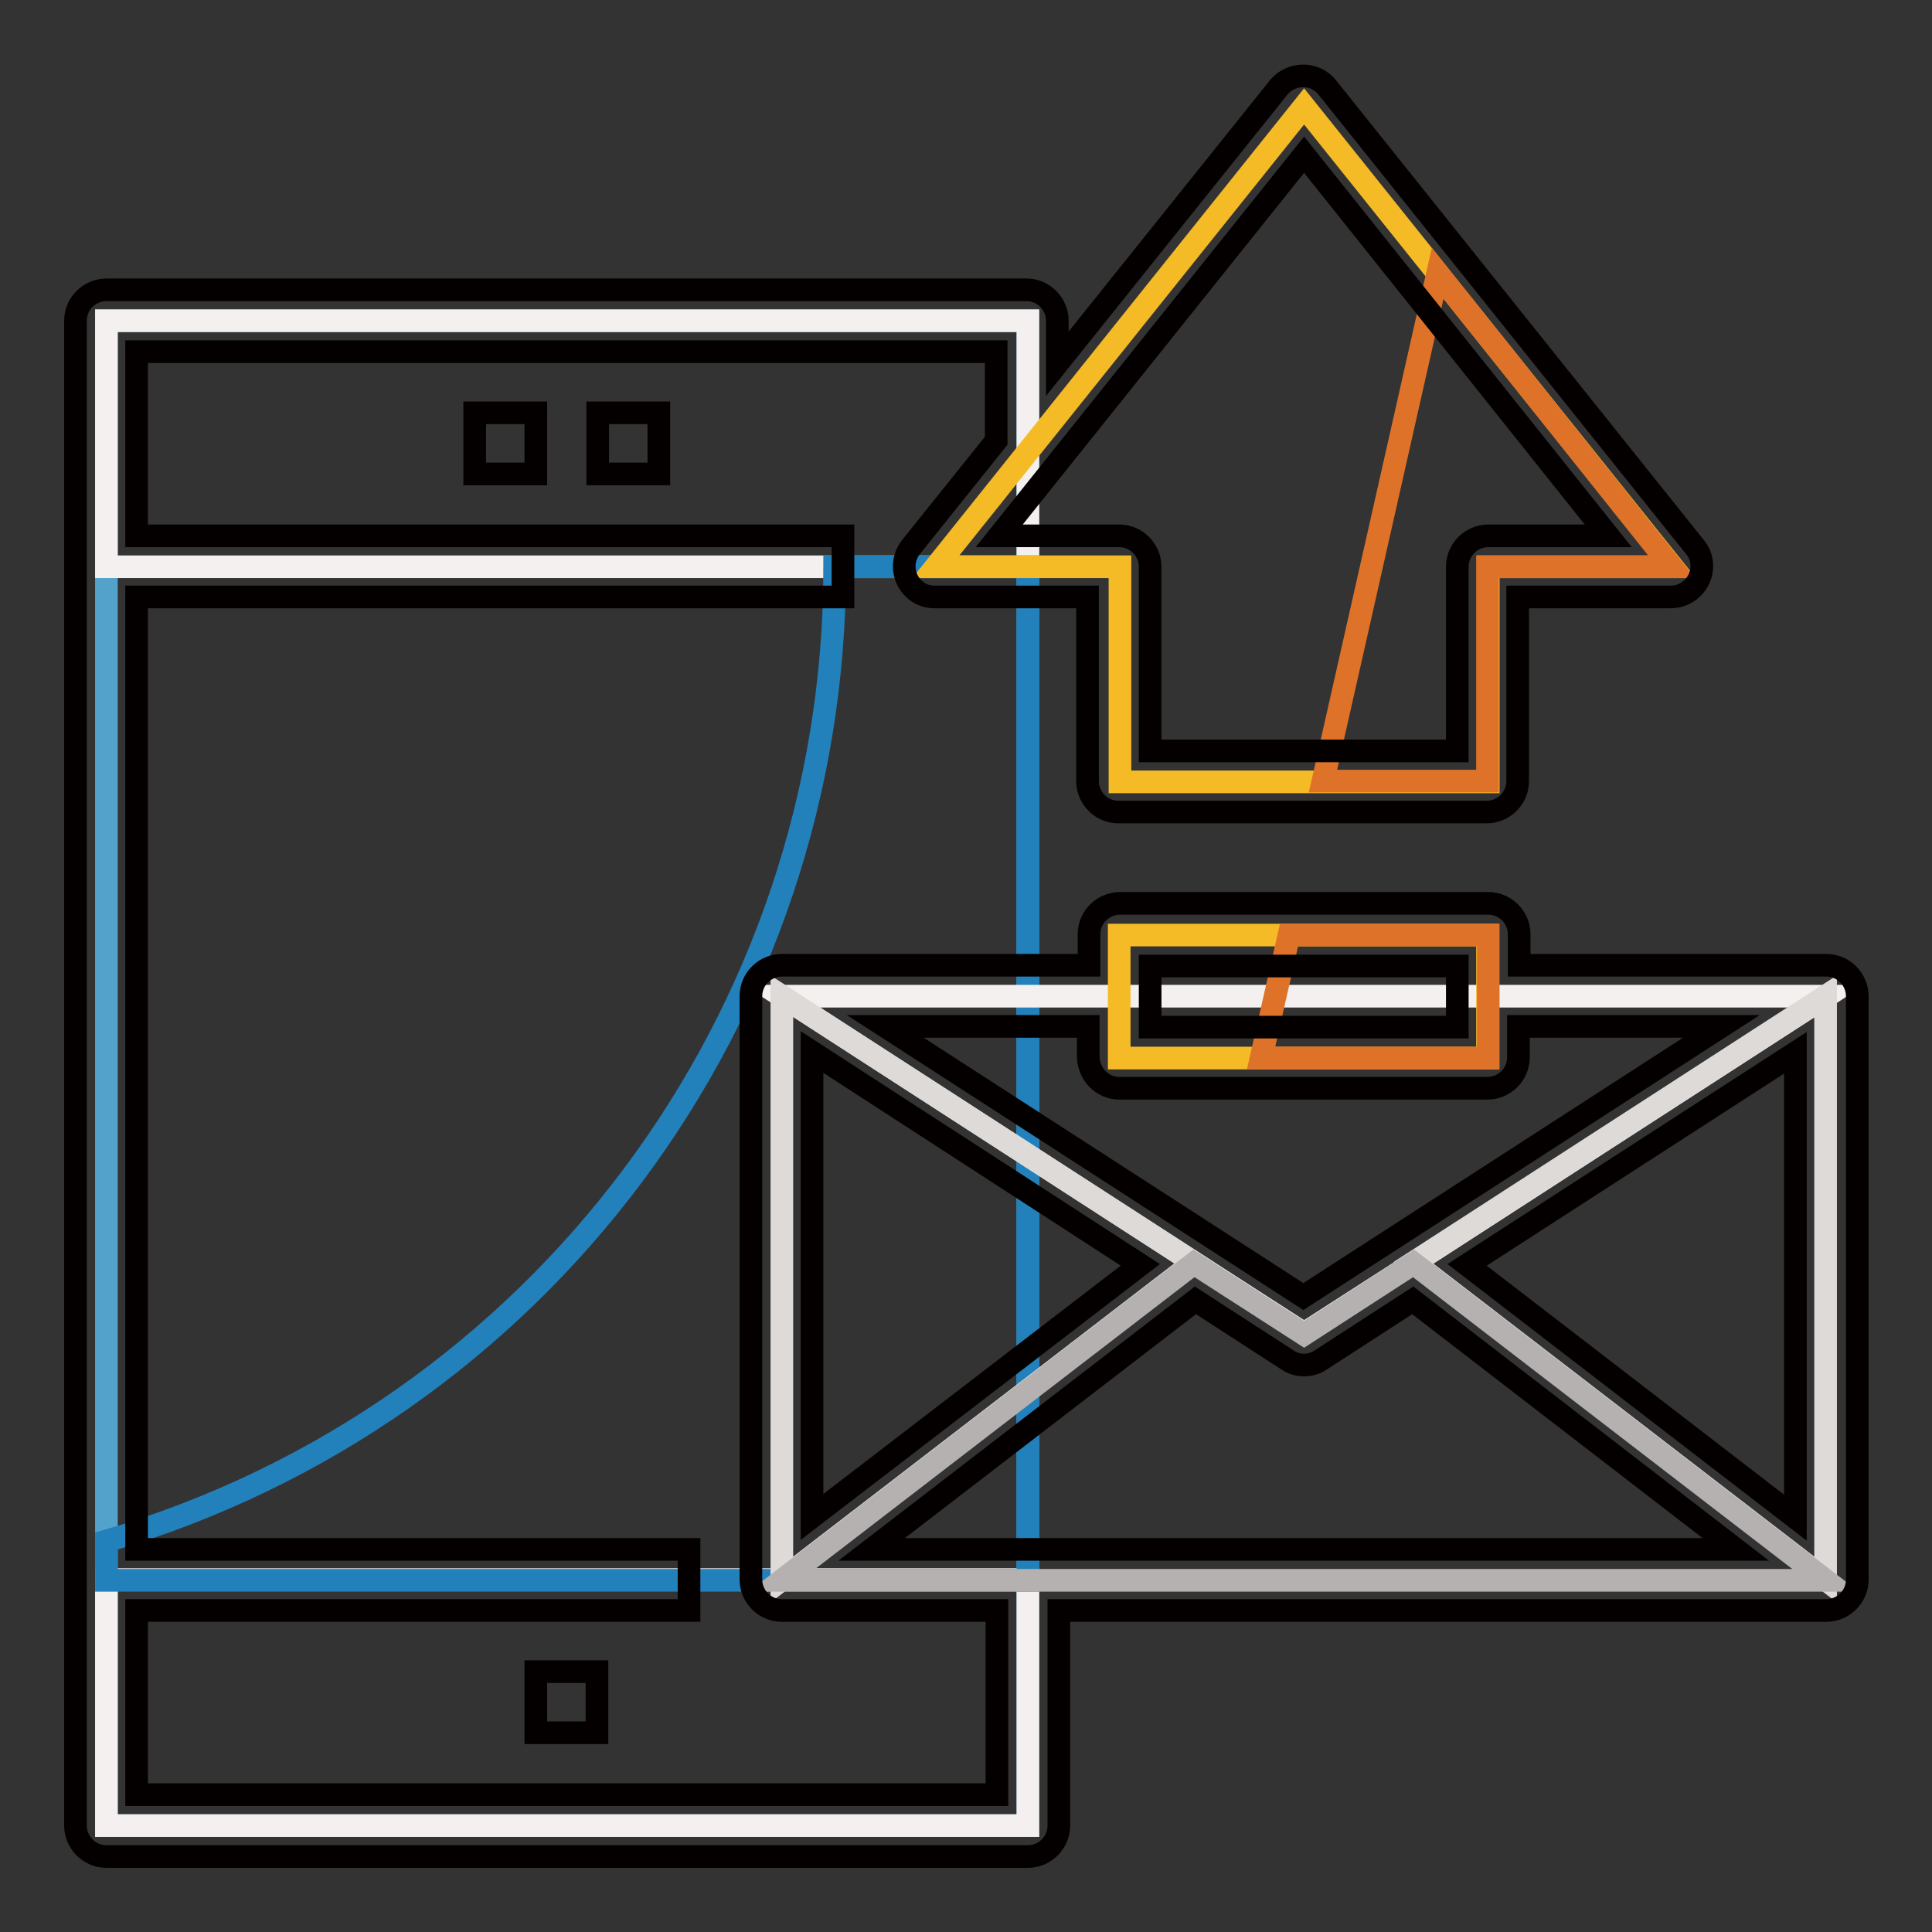 <?xml version="1.0" encoding="utf-8"?>
<!-- Svg Vector Icons : http://www.onlinewebfonts.com/icon -->
<!DOCTYPE svg PUBLIC "-//W3C//DTD SVG 1.1//EN" "http://www.w3.org/Graphics/SVG/1.1/DTD/svg11.dtd">
<svg version="1.1" xmlns="http://www.w3.org/2000/svg" xmlns:xlink="http://www.w3.org/1999/xlink" x="0px" y="0px" viewBox="0 0 256 256" enable-background="new 0 0 256 256" xml:space="preserve">
<rect x="0" y="0" width="256" height="256" fill="#333333" stroke="none"/>
<g> <path stroke-width="3" fill-opacity="0" stroke="#52a2cb"  d="M14.1,42.5h122.1v199.4H14.1V42.5z"/> <path stroke-width="3" fill-opacity="0" stroke="#f4f0ef"  d="M14.1,42.5h122.1v32.6H14.1V42.5z M14.1,209.3h122.1v32.6H14.1V209.3z"/> <path stroke-width="3" fill-opacity="0" stroke="#2280bb"  d="M110.6,75.1c0.1,59.7-39.2,112.3-96.5,129.1v5.2h122.1V75.1L110.6,75.1z"/> <path stroke-width="3" fill-opacity="0" stroke="#f4f0ef"  d="M158.2,167.3l14.6,9.4l14.6-9.4l54.6-35.3H103.6L158.2,167.3z"/> <path stroke-width="3" fill-opacity="0" stroke="#dddad8"  d="M103.6,132v77.3l54.6-42L103.6,132z M187.3,167.3l54.6,42V132L187.3,167.3z"/> <path stroke-width="3" fill-opacity="0" stroke="#b4b1b0"  d="M172.8,176.8l-14.6-9.4l-54.6,42h138.3l-54.6-42L172.8,176.8z"/> <path stroke-width="3" fill-opacity="0" stroke="#f5bb26"  d="M197.2,103.5V75.1h24.4l-48.8-61l-48.8,61h24.4v28.5H197.2z M148.3,123.9h48.8v16.3h-48.8V123.9z"/> <path stroke-width="3" fill-opacity="0" stroke="#df7229"  d="M190.5,36.2l-15.2,67.3h21.8V75.1h24.4L190.5,36.2z M197.2,140.2v-16.3h-26.4l-3.7,16.3H197.2z"/> <path stroke-width="3" fill-opacity="0" stroke="#040000"  d="M62.9,54.7H71v8.1h-8.1V54.7z M71,221.5h8.1v8.1H71V221.5z M79.2,54.7h8.1v8.1h-8.1V54.7z"/> <path stroke-width="3" fill-opacity="0" stroke="#040000"  d="M14.1,246h122.1c2.2,0,4.1-1.8,4.1-4.1v-28.5h101.7c2.2,0,4.1-1.8,4.1-4.1V132c0-2.2-1.8-4.1-4.1-4.1h-40.7 v-4.1c0-2.2-1.8-4.1-4.1-4.1h-48.8c-2.2,0-4.1,1.8-4.1,4.1v4.1h-40.7c-2.2,0-4.1,1.8-4.1,4.1v77.3c0,2.2,1.8,4.1,4.1,4.1h28.5v24.4 H18.1v-24.4h73.2v-8.1H18.1V79.1h93.6V71H18.1V46.6h113.9v11.8l-11.3,14.1c-1.4,1.8-1.1,4.3,0.6,5.7c0.7,0.6,1.6,0.9,2.5,0.9h20.3 v24.4c0,2.2,1.8,4.1,4.1,4.1h48.8c2.2,0,4.1-1.8,4.1-4.1V79.1h20.3c2.2,0,4.1-1.8,4.1-4.1c0,0,0,0,0,0c0-0.9-0.3-1.8-0.9-2.5 l-48.8-61c-1.5-1.8-4.2-1.9-5.9-0.4c-0.1,0.1-0.3,0.3-0.4,0.4l-29.4,36.7v-5.7c0-2.2-1.8-4.1-4.1-4.1H14.1c-2.2,0-4.1,1.8-4.1,4.1 v199.4C10,244.1,11.8,246,14.1,246z M151.1,167.6l-43.5,33.4v-61.6L151.1,167.6z M158.4,172.3l12.2,7.9c1.3,0.9,3.1,0.9,4.4,0 l12.2-7.9l42.8,33H115.5L158.4,172.3z M194.4,167.6l43.5-28.1v61.6L194.4,167.6L194.4,167.6z M152.4,128h40.7v8.1h-40.7V128z  M148.3,144.2h48.8c2.2,0,4.1-1.8,4.1-4.1v-4.1h26.9l-55.4,35.8l-55.4-35.8h26.9v4.1C144.3,142.4,146.1,144.2,148.3,144.2z  M172.8,20.5L213.1,71h-15.9c-2.2,0-4.1,1.8-4.1,4.1v24.4h-40.7V75.1c0-2.2-1.8-4.1-4.1-4.1h-15.9L172.8,20.5z"/></g>
</svg>